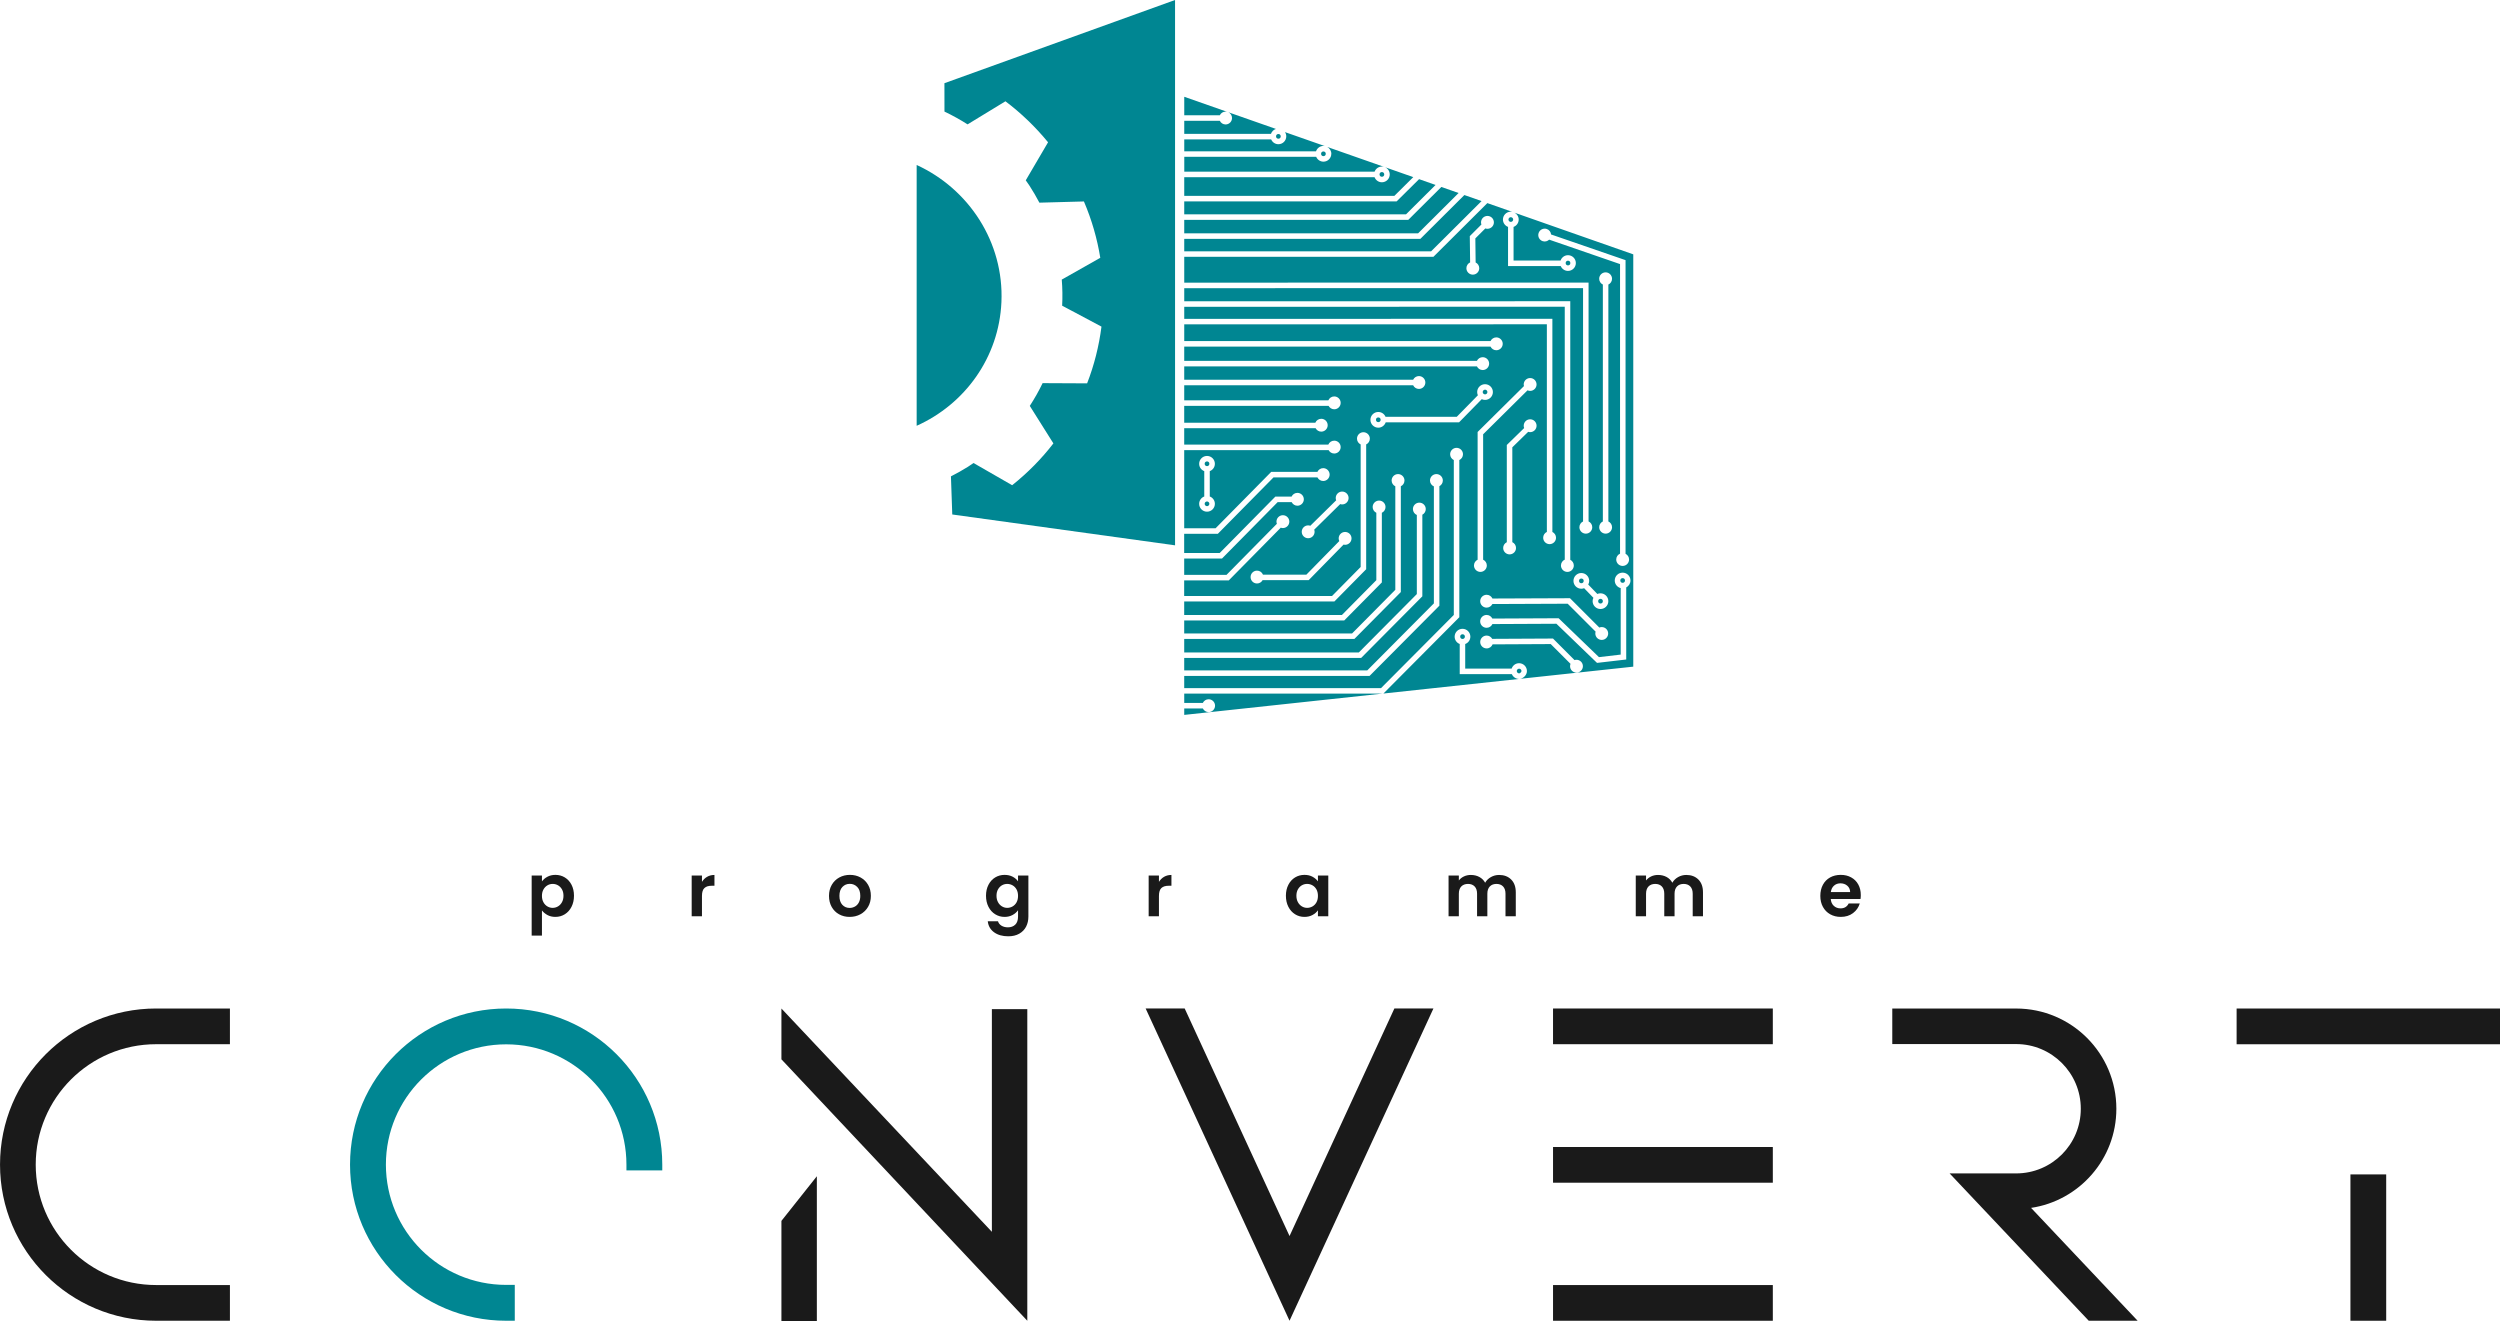 <?xml version="1.0" encoding="UTF-8"?>
<svg id="Calque_2" data-name="Calque 2" xmlns="http://www.w3.org/2000/svg" viewBox="0 0 1361.11 719.38">
  <defs>
    <style>
      .cls-1 {
        fill: #008692;
      }

      .cls-2 {
        fill: #1a1a1a;
      }
    </style>
  </defs>
  <g id="CONVERT_LOGO_ORIGINAL_COULEUR" data-name="CONVERT LOGO ORIGINAL COULEUR">
    <g>
      <g>
        <circle class="cls-1" cx="720.53" cy="83.74" r="1.28"/>
        <path class="cls-1" d="m756.64,94.96c0,2.36-1.92,4.28-4.28,4.28-1.83,0-3.39-1.16-4-2.78h-103.61v10.18h114.4l10.3-10.21-15.39-5.4c1.51.66,2.57,2.17,2.57,3.92Z"/>
        <circle class="cls-1" cx="871.39" cy="327.31" r="1.28"/>
        <circle class="cls-1" cx="752.36" cy="94.96" r="1.28"/>
        <circle class="cls-1" cx="860.96" cy="316.26" r="1.28"/>
        <path class="cls-1" d="m724.82,83.74c0,2.36-1.92,4.28-4.28,4.28-1.78,0-3.31-1.09-3.95-2.64h-71.82v8.08h103.61c.61-1.62,2.17-2.78,4-2.78.51,0,.99.1,1.44.27l-31.25-10.96c1.35.72,2.27,2.13,2.27,3.76Z"/>
        <circle class="cls-1" cx="696.01" cy="74.24" r="1.28"/>
        <path class="cls-1" d="m644.75,377.62v5.08h10.13c.56-1.18,1.76-2,3.15-2,1.93,0,3.5,1.57,3.5,3.5s-1.57,3.5-3.5,3.5c-1.39,0-2.59-.82-3.15-2h-10.13v3.52l107.92-11.6h-107.92Z"/>
        <path class="cls-1" d="m700.3,74.24c0,2.36-1.92,4.28-4.28,4.28-1.78,0-3.31-1.09-3.95-2.64h-47.31v6.5h71.74c.57-1.69,2.16-2.93,4.04-2.93.25,0,.49.03.72.07l-21.65-7.59c.43.67.69,1.46.69,2.31Z"/>
        <path class="cls-1" d="m664.12,62.76c.56-1.18,1.76-2,3.15-2,.24,0,.48.02.7.07l-23.21-8.14v10.07h19.36Z"/>
        <path class="cls-1" d="m657.15,273.02c-.71,0-1.28.58-1.28,1.28s.58,1.28,1.28,1.28,1.28-.58,1.28-1.28-.58-1.28-1.28-1.28Z"/>
        <circle class="cls-1" cx="657.15" cy="252.5" r="1.28"/>
        <circle class="cls-1" cx="883.44" cy="316.04" r="1.28"/>
        <path class="cls-1" d="m827.08,364.06c-.71,0-1.28.58-1.28,1.28s.58,1.28,1.28,1.28c.4,0,1.28-.64,1.28-1.28,0-.71-.58-1.28-1.28-1.28Z"/>
        <path class="cls-1" d="m824.5,115.74c1.38.71,2.34,2.14,2.34,3.8,0,1.83-1.16,3.39-2.79,4v18.32h25.59c.57-1.69,2.16-2.92,4.04-2.92,2.36,0,4.28,1.92,4.28,4.28s-1.92,4.28-4.28,4.28c-1.78,0-3.31-1.1-3.96-2.65h-28.68v-21.32c-1.62-.61-2.78-2.17-2.78-4,0-2.36,1.92-4.28,4.28-4.28.27,0,.52.03.78.08l-13.55-4.75-29.37,29.25h-135.65v14.06l220.13-.04v130.04c1.19.56,2.01,1.76,2.01,3.16,0,1.93-1.57,3.5-3.5,3.5s-3.5-1.57-3.5-3.5c0-1.39.81-2.58,1.99-3.14v-127.05l-217.13.04v7.14l210.17-.04v140.77c1.14.58,1.93,1.75,1.93,3.11,0,1.93-1.57,3.5-3.5,3.5s-3.5-1.57-3.5-3.5c0-1.42.85-2.64,2.07-3.19v-137.69l-207.17.04v6.57l200.43-.04v116.05c1.17.57,1.99,1.75,1.99,3.14,0,1.93-1.57,3.5-3.5,3.5s-3.5-1.57-3.5-3.5c0-1.4.83-2.6,2.01-3.16v-113.04l-197.43.04v9.1h166.75c.56-1.18,1.76-2.01,3.15-2.01,1.93,0,3.5,1.57,3.5,3.5s-1.57,3.5-3.5,3.5c-1.39,0-2.58-.82-3.15-1.99h-166.76v7.77h159.36c.56-1.18,1.76-2,3.15-2,1.93,0,3.5,1.57,3.5,3.5s-1.57,3.5-3.5,3.5c-1.39,0-2.59-.82-3.15-2h-159.36v7.28h124.63c.56-1.18,1.76-2,3.15-2,1.93,0,3.5,1.57,3.5,3.5s-1.57,3.5-3.5,3.5c-1.39,0-2.59-.82-3.15-2h-124.63v8.2h78.47c.54-1.25,1.77-2.12,3.21-2.12,1.93,0,3.5,1.57,3.5,3.5s-1.57,3.5-3.5,3.5c-1.35,0-2.5-.77-3.09-1.88h-78.6v9.19h71.39c.53-1.26,1.78-2.14,3.23-2.14,1.93,0,3.5,1.57,3.5,3.5s-1.57,3.5-3.5,3.5c-1.34,0-2.48-.76-3.07-1.86h-71.55v8.91h78.46c.53-1.26,1.77-2.14,3.23-2.14,1.93,0,3.5,1.57,3.5,3.5s-1.57,3.5-3.5,3.5c-1.34,0-2.48-.76-3.07-1.86h-78.62v42.57h17.07l30.31-30.72h25.14c.56-1.19,1.76-2.03,3.16-2.03,1.93,0,3.5,1.57,3.5,3.5s-1.57,3.5-3.5,3.5c-1.38,0-2.57-.81-3.14-1.97h-23.92l-30.31,30.72h-18.33v10.46h19.34l30.31-30.72h8.83c.56-1.2,1.76-2.03,3.17-2.03,1.93,0,3.5,1.57,3.5,3.5s-1.57,3.5-3.5,3.5c-1.38,0-2.56-.81-3.13-1.97h-7.61l-30.31,30.72h-20.59v8.91h23.02l27.44-27.82c-.13-.37-.22-.77-.22-1.18,0-1.93,1.57-3.5,3.5-3.5s3.5,1.57,3.5,3.5-1.57,3.5-3.5,3.5c-.4,0-.79-.08-1.15-.21l-28.32,28.71h-24.28v8.48h80.51l15.58-15.79v-66.72c-1.18-.56-2-1.76-2-3.15,0-1.93,1.57-3.5,3.5-3.5s3.5,1.57,3.5,3.5c0,1.39-.82,2.59-2,3.15v67.95l-17.32,17.56h-81.76v7.35h85.87l18.74-18.96v-36.68c-1.18-.56-2-1.76-2-3.15,0-1.93,1.57-3.5,3.5-3.5s3.5,1.57,3.5,3.5c0,1.39-.82,2.59-2,3.15v37.91l-20.49,20.72h-87.12v7.06h91.4l23.54-23.76v-56.35c-1.18-.56-2.01-1.76-2.01-3.16,0-1.93,1.57-3.5,3.5-3.5s3.5,1.57,3.5,3.5c0,1.39-.82,2.58-1.99,3.14v57.6l-25.29,25.52h-92.65v7.35h95.08l31.57-31.78v-43.06c-1.25-.53-2.13-1.77-2.13-3.22,0-1.93,1.57-3.5,3.5-3.5s3.5,1.57,3.5,3.5c0,1.34-.76,2.49-1.87,3.08v44.43l-33.32,33.55h-96.33v6.78h99.66l36.27-36.49v-63.69c-1.24-.54-2.12-1.77-2.12-3.21,0-1.93,1.57-3.5,3.5-3.5s3.5,1.57,3.5,3.5c0,1.35-.77,2.5-1.88,3.09v65.06l-38.02,38.25h-100.91v6.64h107.15l39.63-39.84v-84.34c-1.18-.56-2-1.76-2-3.15,0-1.93,1.57-3.5,3.5-3.5s3.5,1.57,3.5,3.5c0,1.39-.82,2.59-2,3.15v85.57l-41.32,41.55,73.85-7.94c-1.77,0-3.29-1.09-3.94-2.64h-28.37v-16.39c-1.62-.61-2.77-2.17-2.77-3.99,0-2.36,1.92-4.28,4.28-4.28s4.28,1.92,4.28,4.28c0,1.84-1.17,3.4-2.8,4v13.38h25.28c.57-1.7,2.16-2.93,4.04-2.93,2.36,0,4.28,1.92,4.28,4.28,0,2.18-1.88,3.91-3.71,4.22l61.61-6.62v-224.48l-64.77-22.72Zm-14.66,8.84c-.41,0-.8-.08-1.17-.21l-5.43,5.43.16,13.1c1.16.57,1.97,1.75,1.97,3.13,0,1.93-1.57,3.5-3.5,3.5s-3.5-1.57-3.5-3.5c0-1.41.83-2.61,2.03-3.17l-.18-14.3,6.33-6.33c-.13-.37-.21-.75-.21-1.17,0-1.93,1.57-3.5,3.5-3.5s3.5,1.57,3.5,3.5-1.57,3.5-3.5,3.5Zm-148.41,149.73c0,2.36-1.92,4.28-4.28,4.28s-4.28-1.92-4.28-4.28c0-1.83,1.16-3.39,2.78-4v-13.8c-1.62-.61-2.78-2.17-2.78-4,0-2.36,1.92-4.28,4.28-4.28s4.28,1.92,4.28,4.28c0,1.83-1.16,3.39-2.78,4v13.8c1.62.61,2.78,2.17,2.78,4Zm50.79,11.73c.41,0,.8.08,1.17.21l14.08-13.86c-.15-.39-.24-.81-.24-1.26,0-1.93,1.57-3.5,3.5-3.5s3.5,1.57,3.5,3.5-1.57,3.5-3.5,3.5c-.38,0-.73-.07-1.07-.18l-14.15,13.93c.13.37.21.75.21,1.16,0,1.93-1.57,3.5-3.5,3.5s-3.5-1.57-3.5-3.5,1.57-3.5,3.5-3.5Zm20.1,10.58c-.29,0-.57-.05-.84-.11l-18.98,19.35h-25.08c-.6,1.08-1.73,1.82-3.05,1.82-1.93,0-3.5-1.57-3.5-3.5s1.57-3.5,3.5-3.5c1.47,0,2.72.9,3.24,2.18h23.64l17.91-18.27c-.21-.45-.33-.94-.33-1.47,0-1.93,1.57-3.5,3.5-3.5s3.5,1.57,3.5,3.5-1.57,3.5-3.5,3.5Zm111.12-166.15c-.92.9-2.29,1.27-3.58.82-1.83-.63-2.8-2.62-2.17-4.45.63-1.83,2.62-2.8,4.45-2.17,1.34.46,2.21,1.65,2.34,2.98l40.54,13.98v159.88c1.13.58,1.92,1.75,1.92,3.11,0,1.93-1.57,3.5-3.5,3.5s-3.5-1.57-3.5-3.5c0-1.43.86-2.65,2.08-3.19v-157.65l-38.57-13.3Zm27.22,21.31c0-1.93,1.57-3.5,3.5-3.5s3.5,1.57,3.5,3.5c0,1.39-.82,2.59-2,3.15v128.96c1.18.56,2.01,1.76,2.01,3.15,0,1.93-1.57,3.5-3.5,3.5s-3.5-1.57-3.5-3.5c0-1.39.82-2.58,1.99-3.15v-128.97c-1.18-.56-2-1.76-2-3.15Zm-9.71,160.2c2.36,0,4.28,1.92,4.28,4.28,0,.72-.2,1.4-.52,1.99l4.95,5.13c.52-.23,1.1-.36,1.71-.36,2.36,0,4.28,1.92,4.28,4.28s-1.92,4.28-4.28,4.28-4.28-1.92-4.28-4.28c0-.66.16-1.27.43-1.83l-5.05-5.23c-.48.18-.99.29-1.53.29-2.36,0-4.28-1.92-4.28-4.28s1.92-4.28,4.28-4.28Zm-6.19,13.7l15.98,15.98c.41-.17.85-.26,1.32-.26,1.93,0,3.5,1.57,3.5,3.5s-1.57,3.5-3.5,3.5-3.5-1.57-3.5-3.5c0-.35.07-.69.16-1.01l-15.2-15.2-41.01.17c-.57,1.16-1.75,1.96-3.13,1.96-1.93,0-3.5-1.57-3.5-3.5s1.57-3.5,3.5-3.5c1.41,0,2.62.84,3.17,2.04l42.2-.17Zm-25.18-93.9c0-1.93,1.57-3.5,3.5-3.5s3.5,1.57,3.5,3.5-1.57,3.5-3.5,3.5c-.37,0-.72-.07-1.06-.18l-8.65,8.43v51.64c1.19.56,2.02,1.76,2.02,3.16,0,1.93-1.57,3.5-3.5,3.5s-3.5-1.57-3.5-3.5c0-1.39.81-2.57,1.98-3.14v-52.93l9.45-9.21c-.15-.39-.25-.82-.25-1.27Zm-35.2-1.86h-39.94c-.57,1.69-2.16,2.93-4.04,2.93-2.36,0-4.28-1.92-4.28-4.28s1.92-4.28,4.28-4.28c1.78,0,3.31,1.09,3.95,2.64h38.77l11.5-11.73c-.24-.54-.38-1.13-.38-1.75,0-2.36,1.92-4.28,4.28-4.28s4.28,1.92,4.28,4.28-1.92,4.28-4.28,4.28c-.64,0-1.24-.15-1.79-.4l-12.35,12.6Zm8.11,77.96c0-1.39.82-2.58,1.99-3.15v-69.54l25.22-24.98c-.07-.28-.13-.58-.13-.89,0-1.93,1.57-3.5,3.5-3.5s3.5,1.57,3.5,3.5-1.57,3.5-3.5,3.5c-.51,0-.99-.12-1.43-.31l-24.16,23.93v68.28c1.18.56,2.01,1.76,2.01,3.15,0,1.93-1.57,3.5-3.5,3.5s-3.5-1.57-3.5-3.5Zm55.82,58.33c-1.93,0-3.5-1.57-3.5-3.5,0-.45.09-.88.25-1.28l-10.77-10.77-31.65.16c-.51,1.29-1.77,2.21-3.25,2.21-1.93,0-3.5-1.57-3.5-3.5s1.57-3.5,3.5-3.5c1.31,0,2.43.73,3.03,1.79l33.1-.17,11.73,11.74c.33-.11.68-.18,1.05-.18,1.93,0,3.5,1.57,3.5,3.5s-1.57,3.5-3.5,3.5Zm27.08-46.37v39.22l-15.9,1.85-22.11-21.31-34.84.17c-.56,1.2-1.76,2.03-3.17,2.03-1.93,0-3.5-1.57-3.5-3.5s1.57-3.5,3.5-3.5c1.38,0,2.56.81,3.13,1.97l36.08-.17,21.96,21.17,11.84-1.38v-36.2c-1.86-.47-3.24-2.14-3.24-4.14,0-2.36,1.92-4.28,4.28-4.28s4.28,1.92,4.28,4.28c0,1.65-.95,3.07-2.33,3.79Z"/>
        <circle class="cls-1" cx="796.27" cy="346.6" r="1.28"/>
        <path class="cls-1" d="m823.84,119.53c0-.71-.58-1.28-1.29-1.28s-1.28.58-1.28,1.28.58,1.28,1.28,1.28,1.29-.58,1.29-1.28Z"/>
        <path class="cls-1" d="m644.75,72.88h47.22c.43-1.27,1.42-2.26,2.69-2.69l-25.89-9.08c1.18.56,2,1.76,2,3.15,0,1.93-1.57,3.5-3.5,3.5-1.39,0-2.59-.82-3.15-2h-19.36v7.12Z"/>
        <circle class="cls-1" cx="853.69" cy="143.22" r="1.28"/>
        <polygon class="cls-1" points="794.12 105.08 784.74 101.79 766.73 119.7 644.75 119.7 644.75 127.05 772.06 127.05 794.12 105.08"/>
        <path class="cls-1" d="m808.53,214.72c.71,0,1.28-.58,1.28-1.28s-.58-1.28-1.28-1.28-1.28.58-1.28,1.28.58,1.28,1.28,1.28Z"/>
        <circle class="cls-1" cx="750.41" cy="228.55" r="1.28"/>
        <polygon class="cls-1" points="806.63 109.47 797.27 106.19 773.3 130.05 644.75 130.05 644.75 136.83 779.16 136.83 806.63 109.47"/>
        <polygon class="cls-1" points="760.39 109.64 644.75 109.64 644.75 116.7 765.49 116.7 781.59 100.69 772.61 97.54 760.39 109.64"/>
      </g>
      <g>
        <path class="cls-1" d="m545.22,164.46c1.43-32.64-17.77-61.63-46.15-74.64v142c26.13-11.69,44.82-37.1,46.15-67.35Z"/>
        <path class="cls-1" d="m514.19,45.29l.02,15.46c4.33,2.06,8.53,4.39,12.58,6.96l20.62-12.57c8.47,6.39,16.25,13.85,23.2,22.32l-12.14,20.71c.7.99,1.42,1.98,2.08,3.01,1.94,3,3.71,6.07,5.34,9.16l24.24-.66c4.28,9.99,7.23,20.28,8.91,30.68l-20.97,11.86c.39,4.73.45,9.48.21,14.21l21.41,11.39c-1.35,10.56-3.95,20.95-7.82,30.89l-24.23-.12c-2.05,4.26-4.38,8.39-6.98,12.39l12.85,20.42c-6.4,8.33-13.93,15.97-22.45,22.77l-21.03-12.09c-1.01.71-2.01,1.39-3.05,2.05-3.02,1.9-6.11,3.62-9.25,5.21l.72,20.76,121.3,16.79V0l-125.54,45.29Z"/>
      </g>
      <path class="cls-2" d="m1105.79,657.61l58.04,61.47h-26.62l-75.75-80.22h36.21c19.45,0,35.21-15.76,35.21-35.21s-15.76-35.21-35.21-35.21h-67.43v-19.35h67.43c30.14,0,54.57,24.43,54.57,54.57,0,27.38-20.16,50.05-46.45,53.97Z"/>
      <polygon class="cls-2" points="780.42 549.07 702.08 719.07 623.74 549.07 645 549.07 702.08 672.95 759.16 549.07 780.42 549.07"/>
      <path class="cls-2" d="m1361.11,568.54h-143.4v-19.46h143.4v19.46Z"/>
      <path class="cls-2" d="m125.18,719.07h-40.17c-46.94,0-85-38.06-85-85s38.06-85,85-85h40.17v19.44h-40.17c-36.21,0-65.56,29.35-65.56,65.56s29.35,65.56,65.56,65.56h40.17v19.44Z"/>
      <path class="cls-2" d="m559.31,549.42v169.66l-133.87-142.34v-27.66l114.58,121.57v-121.23h19.3Z"/>
      <path class="cls-1" d="m280.26,719.07h-4.69c-46.94,0-85-38.06-85-85,0-46.94,38.05-85,85-85,46.94,0,85,38.06,85,85v3.15h-19.51v-3.15c0-36.17-29.32-65.49-65.48-65.49-36.17,0-65.48,29.32-65.48,65.48,0,36.17,29.32,65.49,65.48,65.49h4.69v19.51Z"/>
      <path class="cls-2" d="m965.2,568.51h-119.66v-19.44h119.66v19.44Z"/>
      <g>
        <path class="cls-2" d="m298.04,477.34c1.27-.68,2.71-1.02,4.34-1.02,1.89,0,3.61.47,5.14,1.4,1.53.93,2.75,2.26,3.64,3.98.89,1.72,1.34,3.71,1.34,5.98s-.45,4.27-1.34,6.02c-.89,1.75-2.11,3.1-3.64,4.06-1.53.96-3.25,1.44-5.14,1.44-1.63,0-3.06-.33-4.3-1-1.24-.67-2.25-1.51-3.02-2.52v13.72h-5.6v-32.72h5.6v3.2c.72-1.01,1.71-1.86,2.98-2.54Zm7.92,6.88c-.55-.97-1.27-1.71-2.16-2.22-.89-.51-1.86-.76-2.9-.76s-1.97.26-2.86.78c-.89.52-1.61,1.27-2.16,2.26-.55.99-.82,2.15-.82,3.48s.27,2.49.82,3.48c.55.99,1.27,1.74,2.16,2.26.89.52,1.85.78,2.86.78s2.01-.27,2.9-.8c.89-.53,1.61-1.29,2.16-2.28.55-.99.82-2.16.82-3.52s-.27-2.49-.82-3.46Z"/>
        <path class="cls-2" d="m385,477.36c1.16-.67,2.49-1,3.98-1v5.88h-1.48c-1.76,0-3.09.41-3.98,1.24-.89.83-1.34,2.27-1.34,4.32v11.04h-5.6v-22.16h5.6v3.44c.72-1.17,1.66-2.09,2.82-2.76Z"/>
        <path class="cls-2" d="m456.82,497.78c-1.71-.95-3.05-2.29-4.02-4.02-.97-1.73-1.46-3.73-1.46-6s.5-4.27,1.5-6,2.37-3.07,4.1-4.02c1.73-.95,3.67-1.42,5.8-1.42s4.07.47,5.8,1.42c1.73.95,3.1,2.29,4.1,4.02s1.5,3.73,1.5,6-.51,4.27-1.54,6c-1.03,1.73-2.41,3.07-4.16,4.02-1.75.95-3.7,1.42-5.86,1.42s-4.05-.47-5.76-1.42Zm8.62-4.2c.89-.49,1.61-1.23,2.14-2.22.53-.99.8-2.19.8-3.6,0-2.11-.55-3.73-1.66-4.86-1.11-1.13-2.46-1.7-4.06-1.7s-2.94.57-4.02,1.7c-1.08,1.13-1.62,2.75-1.62,4.86s.53,3.73,1.58,4.86c1.05,1.13,2.38,1.7,3.98,1.7,1.01,0,1.97-.25,2.86-.74Z"/>
        <path class="cls-2" d="m551.3,477.3c1.25.65,2.24,1.5,2.96,2.54v-3.16h5.64v22.32c0,2.05-.41,3.89-1.24,5.5-.83,1.61-2.07,2.89-3.72,3.84-1.65.95-3.65,1.42-6,1.42-3.15,0-5.73-.73-7.74-2.2-2.01-1.47-3.15-3.47-3.42-6h5.56c.29,1.01.93,1.82,1.9,2.42.97.6,2.15.9,3.54.9,1.63,0,2.95-.49,3.96-1.46,1.01-.97,1.52-2.45,1.52-4.42v-3.44c-.72,1.04-1.71,1.91-2.98,2.6-1.27.69-2.71,1.04-4.34,1.04-1.87,0-3.57-.48-5.12-1.44-1.55-.96-2.77-2.31-3.66-4.06-.89-1.75-1.34-3.75-1.34-6.02s.45-4.23,1.34-5.96c.89-1.73,2.11-3.07,3.64-4,1.53-.93,3.25-1.4,5.14-1.4,1.65,0,3.11.33,4.36.98Zm2.16,6.96c-.53-.97-1.25-1.72-2.16-2.24-.91-.52-1.88-.78-2.92-.78s-2,.25-2.88.76-1.59,1.25-2.14,2.22c-.55.97-.82,2.13-.82,3.46s.27,2.5.82,3.5c.55,1,1.27,1.77,2.16,2.3.89.53,1.85.8,2.86.8s2.01-.26,2.92-.78c.91-.52,1.63-1.27,2.16-2.24.53-.97.8-2.14.8-3.5s-.27-2.53-.8-3.5Z"/>
        <path class="cls-2" d="m633.8,477.36c1.16-.67,2.49-1,3.98-1v5.88h-1.48c-1.76,0-3.09.41-3.98,1.24-.89.83-1.34,2.27-1.34,4.32v11.04h-5.6v-22.16h5.6v3.44c.72-1.17,1.66-2.09,2.82-2.76Z"/>
        <path class="cls-2" d="m701.44,481.72c.89-1.73,2.11-3.07,3.64-4,1.53-.93,3.25-1.4,5.14-1.4,1.65,0,3.1.33,4.34,1,1.24.67,2.23,1.51,2.98,2.52v-3.16h5.64v22.16h-5.64v-3.24c-.72,1.04-1.71,1.9-2.98,2.58-1.27.68-2.73,1.02-4.38,1.02-1.87,0-3.57-.48-5.1-1.44s-2.75-2.31-3.64-4.06c-.89-1.75-1.34-3.75-1.34-6.02s.45-4.23,1.34-5.96Zm15.3,2.54c-.53-.97-1.25-1.72-2.16-2.24-.91-.52-1.88-.78-2.92-.78s-2,.25-2.88.76-1.59,1.25-2.14,2.22c-.55.97-.82,2.13-.82,3.46s.27,2.5.82,3.5c.55,1,1.27,1.77,2.16,2.3.89.53,1.85.8,2.86.8s2.01-.26,2.92-.78c.91-.52,1.63-1.27,2.16-2.24.53-.97.8-2.14.8-3.5s-.27-2.53-.8-3.5Z"/>
        <path class="cls-2" d="m822.76,478.86c1.67,1.67,2.5,3.99,2.5,6.98v13h-5.6v-12.24c0-1.73-.44-3.06-1.32-3.98s-2.08-1.38-3.6-1.38-2.73.46-3.62,1.38-1.34,2.25-1.34,3.98v12.24h-5.6v-12.24c0-1.73-.44-3.06-1.32-3.98-.88-.92-2.08-1.38-3.6-1.38s-2.77.46-3.66,1.38-1.34,2.25-1.34,3.98v12.24h-5.6v-22.16h5.6v2.68c.72-.93,1.65-1.67,2.78-2.2,1.13-.53,2.38-.8,3.74-.8,1.73,0,3.28.37,4.64,1.1s2.41,1.78,3.16,3.14c.72-1.28,1.77-2.31,3.14-3.08,1.37-.77,2.86-1.16,4.46-1.16,2.72,0,4.91.83,6.58,2.5Z"/>
        <path class="cls-2" d="m924.68,478.86c1.67,1.67,2.5,3.99,2.5,6.98v13h-5.6v-12.24c0-1.73-.44-3.06-1.32-3.98s-2.08-1.38-3.6-1.38-2.73.46-3.62,1.38c-.89.92-1.34,2.25-1.34,3.98v12.24h-5.6v-12.24c0-1.73-.44-3.06-1.32-3.98-.88-.92-2.08-1.38-3.6-1.38s-2.77.46-3.66,1.38-1.34,2.25-1.34,3.98v12.24h-5.6v-22.16h5.6v2.68c.72-.93,1.65-1.67,2.78-2.2,1.13-.53,2.38-.8,3.74-.8,1.73,0,3.28.37,4.64,1.1s2.41,1.78,3.16,3.14c.72-1.28,1.77-2.31,3.14-3.08,1.37-.77,2.86-1.16,4.46-1.16,2.72,0,4.91.83,6.58,2.5Z"/>
        <path class="cls-2" d="m1012.94,489.44h-16.2c.13,1.6.69,2.85,1.68,3.76s2.2,1.36,3.64,1.36c2.08,0,3.56-.89,4.44-2.68h6.04c-.64,2.13-1.87,3.89-3.68,5.26-1.81,1.37-4.04,2.06-6.68,2.06-2.13,0-4.05-.47-5.74-1.42-1.7-.95-3.01-2.29-3.96-4.02s-1.42-3.73-1.42-6,.47-4.31,1.4-6.04,2.24-3.07,3.92-4c1.68-.93,3.61-1.4,5.8-1.4s3.99.45,5.66,1.36c1.67.91,2.96,2.19,3.88,3.86.92,1.67,1.38,3.58,1.38,5.74,0,.8-.05,1.52-.16,2.16Zm-5.64-3.76c-.03-1.44-.55-2.59-1.56-3.46-1.01-.87-2.25-1.3-3.72-1.3-1.39,0-2.55.42-3.5,1.26-.95.84-1.53,2.01-1.74,3.5h10.52Z"/>
      </g>
      <polygon class="cls-2" points="444.73 640.4 444.73 719.38 425.44 719.38 425.44 664.71 444.73 640.4"/>
      <rect class="cls-2" x="845.54" y="699.64" width="119.66" height="19.44"/>
      <rect class="cls-2" x="845.54" y="624.48" width="119.66" height="19.44"/>
      <rect class="cls-2" x="1279.68" y="639.4" width="19.47" height="79.67"/>
    </g>
  </g>
</svg>
